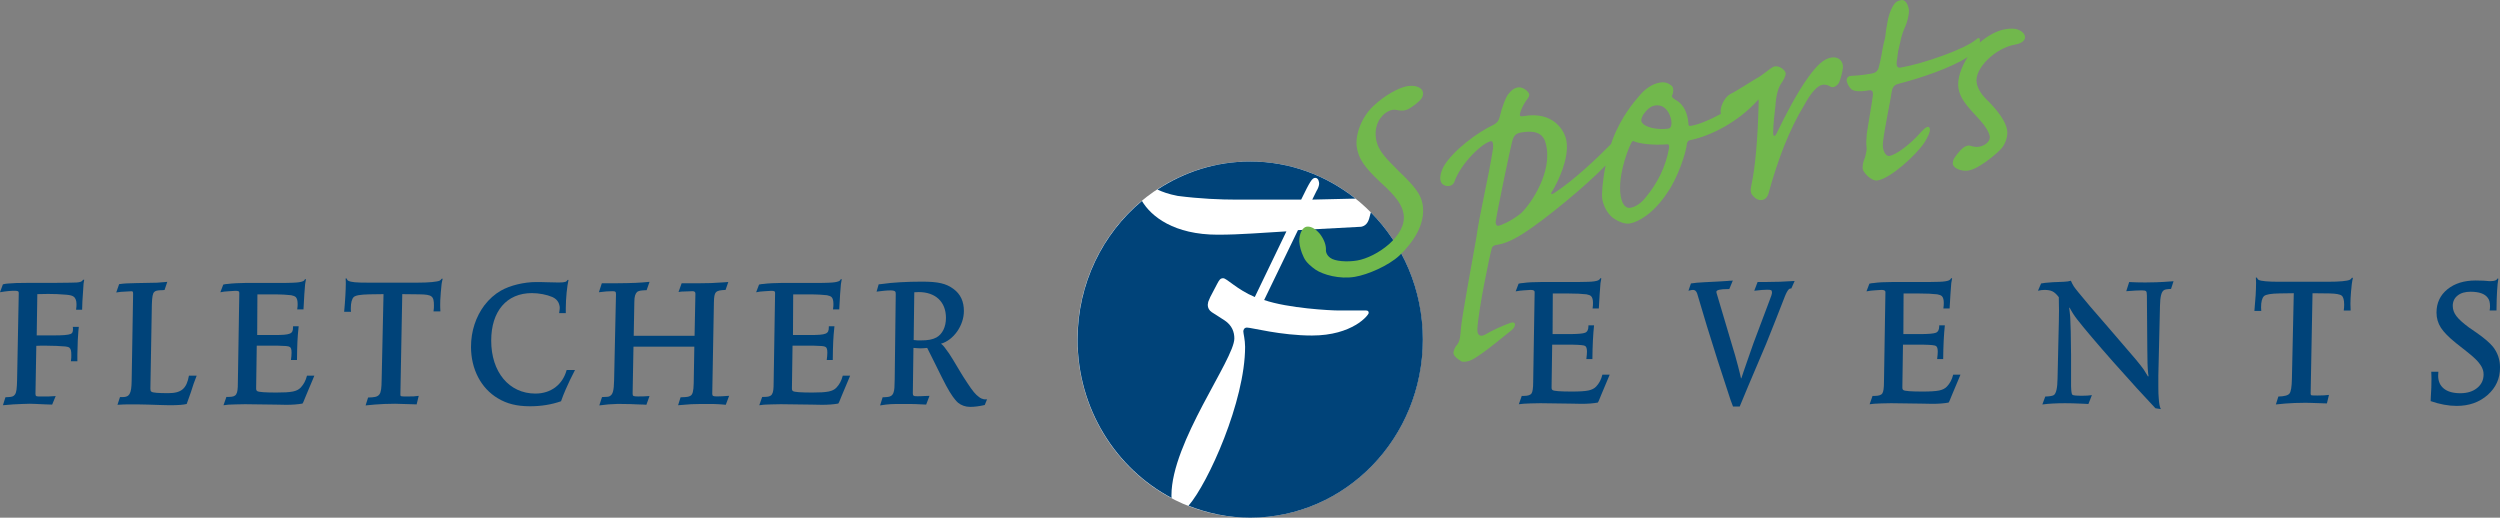 <?xml version="1.0" encoding="UTF-8"?>
<svg id="Layer_1" data-name="Layer 1" xmlns="http://www.w3.org/2000/svg" viewBox="0 0 1252.75 259.4">
  <rect x="0" y="0" width="1252.75" height="259.4" fill="#808080" stroke="none"/>
  <defs>
    <style>
      .cls-1 {
        fill: #004379;
      }

      .cls-1, .cls-2, .cls-3 {
        stroke-width: 0px;
      }

      .cls-2 {
        fill: #71b84c;
      }

      .cls-3 {
        fill: #fff;
      }
    </style>
  </defs>
  <g>
    <path class="cls-3" d="m712.89,170.16c0,49.29-38.72,89.24-86.5,89.24s-86.5-39.95-86.5-89.24,38.72-89.25,86.5-89.25,86.5,39.96,86.5,89.25"/>
    <path class="cls-1" d="m590.08,98.16c11.18,1.45,21.62,1.87,29.52,1.87h32.41c4.32-8.82,5.43-10.9,7.05-10.9s1.96,2.08,1.96,2.93c0,.8-.54,2.51-1.26,3.54l-2.18,4.42,21.65-.5c-14.63-11.61-32.88-18.6-52.75-18.6-17.11,0-33.04,5.21-46.48,14.06,2.4,1.13,5.52,2.31,10.07,3.17"/>
    <path class="cls-1" d="m587.02,248.18c0-26.62,31.51-68.12,31.51-78.58,0-3.14-1.08-6.49-4.84-9.02l-6.5-4.17c-1.26-.84-1.98-2.13-1.98-3.61.34-2.32,0-.82,1.25-3.96l3.41-6.5c1.1-2.09,1.62-2.92,3.07-2.92,1.8,0,6.86,5.63,15.84,9.42l15.85-32.9c-11.52.64-22.84,1.67-34.39,1.67-21.92,0-33.39-9.11-38.01-16.91-19.66,16.35-32.25,41.36-32.25,69.46,0,34.62,19.17,64.59,47.11,79.37-.06-.45-.08-.9-.08-1.35"/>
    <path class="cls-1" d="m686.93,106.4l-.88,3.25c-.74,2.32-1.98,3.58-3.96,3.98l-31.68,1.69-16.95,35.02c12.07,4.17,33.5,5.24,36.91,5.24h14.04c1.1,0,1.44.42,1.44,1.25,0,1.06-8.09,11.3-28.41,11.3-15.69,0-30.28-3.98-32.61-3.98-1.26,0-1.8,1.05-1.8,1.89,0,1.04.89,4.19.89,7.76,0,27.19-18.46,68.21-28.36,79.63,9.65,3.8,20.01,5.98,30.93,5.98,47.75,0,86.49-39.94,86.49-89.25,0-24.99-10-47.54-26.04-63.75"/>
  </g>
  <g>
    <path class="cls-1" d="m26.11,202.74l-3.13-.1c-5.54-.21-6.16-.32-8.04-.32-1.15,0-2.5.11-3.76.11-3.34.11-5.12.21-9.71.63l1.25-3.98c.73-.1,1.25-.1,1.57-.1,1.88-.1,2.61-.42,3.24-1.36.73-1.04.94-2.92,1.04-7.41l.83-43.45c0-.84-.52-1.05-2.09-1.05-1.77,0-3.65.1-7.31.73l1.46-3.96c1.25-.32,1.67-.32,2.82-.42,1.98-.21,5.22-.31,9.71-.31h12.74c1.04,0,3.86,0,8.46-.1,2.82,0,4.18-.11,5.12-.42.63-.21.94-.52,1.36-1.04h.52c-.1.73-.21,1.04-.31,1.88-.11,1.25-.21,2.82-.31,4.7-.31,3.65-.31,4.91-.42,8.45h-3.03c.21-1.57.21-1.98.21-2.82,0-1.78-.52-3.13-1.46-3.76-.73-.52-1.56-.73-3.44-.94-3.76-.31-6.16-.41-9.3-.41-1.46,0-2.61,0-5.43.1l-.31,20.68h8.36c4.8,0,7.41-.2,8.67-.73.84-.32,1.15-1.04,1.15-2.51,0-.21,0-.62-.11-1.04h3.03c-.1.83-.21,1.57-.21,1.99-.1,1.05-.21,2.61-.31,4.7-.11,3.13-.21,5.63-.21,7.31v3.24h-3.24c.21-1.46.21-1.98.21-3.13,0-1.99-.21-3.03-.94-3.66-.42-.32-1.04-.52-1.98-.62-2.19-.22-6.58-.42-10.65-.42-.83,0-2.19,0-3.97.1l-.42,23.92v.1c0,.62.1.94.42,1.15.31.21.73.21,3.97.21,1.78,0,2.92,0,5.74-.21l-1.77,4.28Z"/>
    <path class="cls-1" d="m98.56,188.23c-1.36,3.45-1.78,4.7-2.92,8.35-1.15,3.34-1.36,3.87-2.09,5.85-1.67.41-3.86.63-8.67.63-1.46,0-3.03-.11-4.49-.11l-6.48-.21c-2.92-.1-5.64-.1-8.15-.1-2.92,0-3.86,0-6.89.2l1.25-3.86h1.36c3.45,0,4.39-1.77,4.49-8.14l.73-43.44c0-1.25-.1-1.46-.94-1.46-.21,0-.73.1-1.67.1l-3.55.21-2.3.31,1.46-4.18c2.82-.41,4.39-.41,8.56-.52l5.22-.1c4.59,0,5.95-.1,10.34-.52l-1.36,4.07c-.83.11-1.46.11-1.88.11-1.98.1-2.71.31-3.34.94-.73.73-1.04,2.5-1.15,6.37l-.73,41.98v.1c0,.74.1,1.15.52,1.47.63.52,3.24.73,8.46.73,6.58,0,9.19-2.3,10.34-8.77h3.86Z"/>
    <path class="cls-1" d="m157.53,188.23c-.42,1.04-.62,1.46-1.04,2.51l-3.03,7.2-1.46,3.56-.42.73c-2.4.42-5.12.62-8.15.62-1.57,0-3.24-.1-5.22-.1l-15.46-.2c-.73,0-2.3,0-4.91.1-3.44.1-3.76.1-5.85.42l1.46-4.18h1.04c3.97,0,4.7-1.04,4.7-7l.73-45.11c0-.84-.42-1.05-1.98-1.05-.62,0-2.19.1-3.34.21-1.98.1-2.5.2-4.18.52l1.46-3.86c.94-.21,1.57-.31,2.09-.31,2.19-.31,6.58-.52,9.5-.52h18.27c1.26,0,2.92,0,5.12-.1,2.61-.11,3.86-.32,4.91-.73.52-.21.84-.52,1.04-1.04h.52c-.21.94-.21,1.25-.42,2.4-.31,3.45-.52,6.26-.83,12.74h-3.14c.21-1.36.21-2.09.21-2.72,0-1.67-.32-2.82-.94-3.45-.42-.41-1.26-.73-2.3-.94-1.78-.21-4.8-.42-9.19-.42h-7.73l-.11,20.37h8.25c8.56,0,9.71-.52,9.71-3.97v-.42h2.82c-.63,6.06-.73,8.57-.84,16.92h-3.03c.21-1.67.31-2.4.31-3.76,0-1.67-.31-2.5-.94-2.82-.63-.42-2.19-.52-6.06-.62h-10.44l-.31,21.51c0,.62.21,1.05.52,1.25.73.52,4.18.73,9.61.73,7.62,0,10.34-.52,12.22-2.51,1.46-1.57,2.5-3.44,3.13-5.95h3.65Z"/>
    <path class="cls-1" d="m208.78,202.64c-1.46,0-2.5-.1-3.13-.1-5.53-.11-6.16-.22-7.62-.22-1.57,0-3.45.11-5.43.11-3.97.21-5.43.31-9.4.73l1.25-3.97c6.06-.11,6.68-.94,6.79-8.88l.94-42.92-7.1.1c-4.59.11-6.89.52-7.83,1.36-.94.94-1.46,2.92-1.46,5.64,0,.52,0,.94.1,1.77h-3.44c.52-5.43.83-11.38.83-14.1,0-.62,0-1.46-.1-2.61h.52c.21.62.42.94.83,1.15,1.57.73,3.76.94,10.34.94h24.12c5.95,0,10.13-.42,11.38-1.04.31-.21.63-.42.94-.94h.52c-.52,2.19-.63,2.71-.94,6.78-.31,3.77-.31,4.91-.31,6.27,0,.73,0,1.88.1,3.34h-3.45c.21-1.46.21-1.98.21-2.92,0-4.8-.94-5.53-7.21-5.64l-8.66-.1-.94,50.23v.11c0,.94.1.94,3.55.94,2.71,0,3.45,0,5.64-.31l-1.05,4.28Z"/>
    <path class="cls-1" d="m288.13,185.41c-1.15,2.19-1.46,2.92-2.51,5.01-.83,1.78-1.57,3.34-2.19,4.8-.94,2.19-1.36,3.24-2.3,5.85-4.8,1.67-9.92,2.51-15.56,2.51-6.58,0-11.59-1.26-16.08-3.98-8.46-5.01-13.47-14.62-13.47-25.79,0-7.83,2.4-15.04,6.68-20.78,2.4-3.13,5.22-5.64,8.35-7.42,4.6-2.61,11.49-4.28,17.75-4.28.83,0,2.82,0,5.85.11l4.49.1h1.25c2.61,0,3.55-.31,3.97-1.25h.52c-.73,3.03-1.36,9.3-1.36,14.1v2.51h-3.34c.21-1.47.31-1.99.31-2.61,0-.94-.31-1.99-.73-2.82-.62-1.15-1.57-1.98-2.92-2.61-2.92-1.25-6.79-1.98-10.34-1.98-12.64,0-20.36,9.09-20.36,23.81,0,15.78,8.98,26.53,22.14,26.53,7.83,0,13.68-4.49,15.66-11.8h4.18Z"/>
    <path class="cls-1" d="m363.7,202.84c-.94-.1-1.67-.2-2.19-.2-.84-.1-2.19-.1-4.28-.21h-5.95c-3.45,0-5.85.11-11.49.63l1.25-3.98c3.24-.1,3.97-.2,4.91-.73,1.15-.62,1.57-2.29,1.67-6.27l.31-18.37h-30.49l-.42,22.66v1.04c0,1.04.42,1.25,2.61,1.25,1.98,0,3.13,0,5.85-.21l-1.57,4.38-1.46-.1-3.24-.1c-1.46-.1-4.8-.21-8.04-.21h-2.09c-3.34.11-4.8.21-8.77.73l1.36-4.18c2.82-.1,3.34-.1,3.97-.52,1.46-.83,1.98-2.71,2.09-7.94l.94-42.92v-.21c0-1.25-.31-1.46-1.88-1.46-1.88,0-3.45.1-6.68.52l1.46-4.49h6.27c10.44-.11,12.01-.21,17.65-.73l-1.46,4.18c-3.03.1-3.86.31-4.7.83-.94.84-1.46,2.29-1.46,5.01l-.31,17.02h30.49l.42-21.1c0-.83-.42-1.25-1.46-1.25-.31,0-1.15,0-2.51.1l-3.03.1-1.46.21,1.56-4.38h8.77c4.28,0,7.62-.11,11.69-.42l2.92-.21-1.36,3.97c-5.12.21-5.74.84-5.85,6.27l-.83,45.74c0,1.15.42,1.36,2.51,1.36,1.46,0,3.13-.11,5.95-.31l-1.67,4.48Z"/>
    <path class="cls-1" d="m426.01,188.23c-.42,1.04-.62,1.46-1.04,2.51l-3.03,7.2-1.46,3.56-.42.73c-2.4.42-5.12.62-8.15.62-1.57,0-3.24-.1-5.22-.1l-15.46-.2c-.73,0-2.3,0-4.91.1-3.44.1-3.76.1-5.85.42l1.46-4.18h1.04c3.97,0,4.7-1.04,4.7-7l.73-45.11c0-.84-.42-1.05-1.98-1.05-.62,0-2.19.1-3.34.21-1.98.1-2.5.2-4.18.52l1.46-3.86c.94-.21,1.57-.31,2.09-.31,2.19-.31,6.58-.52,9.5-.52h18.27c1.25,0,2.92,0,5.12-.1,2.61-.11,3.86-.32,4.91-.73.52-.21.84-.52,1.04-1.04h.52c-.21.94-.21,1.25-.42,2.4-.31,3.45-.52,6.26-.84,12.74h-3.13c.21-1.36.21-2.09.21-2.72,0-1.67-.31-2.82-.94-3.45-.42-.41-1.25-.73-2.3-.94-1.78-.21-4.8-.42-9.19-.42h-7.73l-.11,20.37h8.25c8.56,0,9.71-.52,9.71-3.97v-.42h2.82c-.63,6.06-.73,8.57-.84,16.92h-3.03c.21-1.67.31-2.4.31-3.76,0-1.67-.31-2.5-.94-2.82-.63-.42-2.19-.52-6.06-.62h-10.44l-.31,21.51c0,.62.21,1.05.52,1.25.73.52,4.18.73,9.61.73,7.62,0,10.34-.52,12.22-2.51,1.46-1.57,2.5-3.44,3.13-5.95h3.65Z"/>
    <path class="cls-1" d="m493.45,202.95c-2.71.63-5.12.94-7.31.94-2.3,0-4.38-.73-6.06-2.08-.94-.83-1.77-1.88-2.61-3.03-2.3-3.34-3.34-5.22-9.61-17.97-.73-1.46-1.77-3.55-3.24-6.47-1.98.21-2.61.21-3.55.21s-1.67-.11-3.34-.21l-.31,22.66v.1c0,1.26.42,1.46,2.19,1.46.94,0,2.09,0,3.34-.1l2.82-.1-1.67,4.38c-4.91-.31-6.79-.31-11.59-.31-5.53,0-7,0-11.49.73l1.26-4.08c2.61-.1,3.45-.2,4.28-.73.62-.42,1.04-1.05,1.25-1.88.42-1.46.42-2.2.52-6.37l.52-42.71v-.1c0-.84-.1-1.04-.31-1.25-.32-.31-1.15-.52-2.2-.52-2.09,0-4.8.31-7.1.62l1.05-3.65c.83-.11,1.46-.21,1.88-.21,4.7-.73,12.53-1.15,19.84-1.15,8.15,0,12.12.94,15.77,3.65,3.55,2.61,5.22,6.27,5.22,11.07,0,7.31-5.22,14.62-11.49,16.39.84.62,1.15.94,1.88,1.89,1.46,1.87,3.03,4.17,4.18,6.15l4.07,6.79c.73,1.25,1.78,2.82,3.14,4.91,2.61,3.97,4.07,5.75,5.85,7,.62.52,1.57.94,2.19,1.04.41.1.52.1,1.36.1h.42l-1.15,2.82Zm-32.06-32.37c3.65,0,5.85-.42,7.83-1.46,3.03-1.67,4.8-5.33,4.8-9.81,0-8.05-5.22-12.95-13.68-12.95-.52,0-1.25.1-2.19.1l-.31,23.92c1.57.21,2.09.21,3.55.21Z"/>
  </g>
  <g>
    <path class="cls-1" d="m802.96,187.74h3.65l-1.04,2.51-3.03,7.2-1.46,3.55-.42.73c-2.37.42-5.08.63-8.14.63-.49,0-1.31-.02-2.45-.05-1.15-.04-2.07-.05-2.77-.05l-15.45-.21c-1.53,0-3.17.03-4.91.1-2.58.07-4.52.21-5.85.42l1.46-4.18h1.04c2.02,0,3.3-.42,3.86-1.25.56-.83.83-2.75.83-5.74l.73-45.09c0-.69-.66-1.04-1.98-1.04-.7,0-1.81.07-3.34.21-1.32.07-2.71.24-4.18.52l1.46-3.86c.9-.21,1.6-.31,2.09-.31,2.44-.35,5.6-.52,9.5-.52h18.27c1.95,0,3.65-.03,5.12-.1,2.3-.07,3.93-.31,4.91-.73.49-.21.83-.56,1.04-1.04h.52c-.07.35-.14.77-.21,1.25-.07.49-.14.87-.21,1.15-.28,3.41-.56,7.66-.83,12.73h-3.13c.14-.9.21-1.81.21-2.71,0-1.67-.31-2.82-.94-3.44-.42-.42-1.18-.73-2.3-.94-2.37-.28-5.43-.42-9.19-.42h-7.72l-.1,20.35h8.25c4.24,0,6.92-.23,8.04-.68,1.11-.45,1.67-1.55,1.67-3.29v-.42h2.82c-.49,4.59-.77,10.23-.83,16.91h-3.03c.21-1.67.31-2.92.31-3.76,0-1.53-.31-2.47-.94-2.82-.49-.35-2.51-.56-6.05-.63h-10.44l-.31,21.5c0,.63.17,1.04.52,1.25.69.49,3.9.73,9.6.73,3.83,0,6.59-.17,8.3-.52,1.7-.35,3.01-1.01,3.91-1.98,1.53-1.6,2.57-3.58,3.13-5.95Z"/>
    <path class="cls-1" d="m899.31,140.77l-1.67,3.76c-.56,0-.98.14-1.25.42-.63.63-1.29,1.81-1.98,3.55l-4.49,11.48-4.91,12.32c-1.25,3.06-4.28,10.2-9.08,21.4l-4.17,10.02h-3.34c-.63-1.67-1.04-2.78-1.25-3.34l-6.47-19.83c-3.2-10.16-5.01-15.94-5.43-17.33l-4.8-16.08c-.42-1.25-1.11-1.88-2.09-1.88-.42,0-1.18.14-2.3.42l1.25-3.65c1.74-.28,4.07-.49,6.99-.63l6.26-.31,5.01-.31c.35,0,.73-.03,1.15-.1h.63c.07,0,.21-.02.42-.05.21-.03.38-.05.52-.05l-1.77,4.28h-.73c-3.83,0-5.74.45-5.74,1.36,0,.07.02.17.05.31.03.14.05.24.05.31l8.25,27.77c.56,1.67,1.39,4.63,2.51,8.87.76,2.92,1.25,4.94,1.46,6.05h.21l1.04-3.13c0-.07.66-1.98,1.98-5.74l3.03-8.66,7.93-21.09c.9-2.23,1.36-3.65,1.36-4.28s-.14-1.03-.42-1.2c-.28-.17-.91-.26-1.88-.26-1.53,0-3.72.17-6.58.52l1.67-4.38h3.76c4.94,0,9.88-.17,14.82-.52Z"/>
    <path class="cls-1" d="m978.74,187.74h3.65l-1.04,2.51-3.03,7.2-1.46,3.55-.42.73c-2.37.42-5.08.63-8.14.63-.49,0-1.31-.02-2.45-.05-1.15-.04-2.07-.05-2.77-.05l-15.45-.21c-1.53,0-3.17.03-4.91.1-2.58.07-4.52.21-5.85.42l1.46-4.18h1.04c2.02,0,3.3-.42,3.86-1.25.56-.83.83-2.75.83-5.74l.73-45.09c0-.69-.66-1.04-1.98-1.04-.7,0-1.81.07-3.34.21-1.32.07-2.71.24-4.18.52l1.46-3.86c.9-.21,1.6-.31,2.09-.31,2.44-.35,5.6-.52,9.5-.52h18.27c1.95,0,3.65-.03,5.12-.1,2.3-.07,3.93-.31,4.91-.73.49-.21.83-.56,1.04-1.04h.52c-.07.35-.14.77-.21,1.25-.07.49-.14.87-.21,1.15-.28,3.41-.56,7.66-.83,12.73h-3.13c.14-.9.21-1.81.21-2.71,0-1.67-.31-2.82-.94-3.44-.42-.42-1.18-.73-2.3-.94-2.37-.28-5.43-.42-9.19-.42h-7.72l-.1,20.35h8.25c4.24,0,6.92-.23,8.04-.68,1.11-.45,1.67-1.55,1.67-3.29v-.42h2.82c-.49,4.59-.77,10.23-.83,16.91h-3.03c.21-1.67.31-2.92.31-3.76,0-1.53-.31-2.47-.94-2.82-.49-.35-2.51-.56-6.05-.63h-10.44l-.31,21.5c0,.63.17,1.04.52,1.25.69.49,3.9.73,9.6.73,3.83,0,6.59-.17,8.3-.52,1.7-.35,3.01-1.01,3.91-1.98,1.53-1.6,2.57-3.58,3.13-5.95Z"/>
    <path class="cls-1" d="m1048.26,197.97l-1.77,4.49-1.46-.1-2.3-.1c-2.92-.14-5.57-.21-7.93-.21-4.38,0-8.18.21-11.38.63l1.46-3.97c2.16-.07,3.58-.31,4.28-.73,1.18-.76,1.81-3.55,1.88-8.35l.42-18.79c.21-7.86.31-13.01.31-15.45,0-.35-.02-1.23-.05-2.66-.04-1.43-.05-2.7-.05-3.81-1.11-1.46-2.18-2.44-3.18-2.92-1.01-.49-2.35-.73-4.02-.73-.98,0-2.05.14-3.24.42l1.57-3.65c.84-.21,2.82-.42,5.95-.63l5.32-.21c1.6-.07,2.82-.24,3.65-.52.42.98.9,1.92,1.46,2.82.56.91,3.3,4.28,8.25,10.13l8.77,10.13,7.72,8.98c5.01,5.71,8.42,9.81,10.23,12.32.14.21.87,1.39,2.19,3.55l.31-.1c-.14-.83-.21-1.29-.21-1.36-.28-2.64-.42-6.68-.42-12.11l-.21-26.93c0-1.18-.14-1.91-.42-2.19-.28-.28-.98-.42-2.09-.42-1.67,0-4.28.14-7.83.42l1.46-4.59c2.51.14,5.18.21,8.04.21,2.5,0,4.35-.03,5.53-.1,2.23-.07,5.12-.24,8.66-.52l-1.25,3.86c-1.95.07-3.13.28-3.55.63-1.25.7-1.91,3.27-1.98,7.72l-.83,35.07v5.74c0,2.51.07,4.42.21,5.74.14,2.51.49,4.28,1.04,5.32l-2.71-.42-9.39-10.13-11.8-13.15c-8.35-9.46-14.37-16.56-18.06-21.29-1.32-1.67-2.58-3.62-3.76-5.85l-.21.1c.07.49.16,1.18.26,2.09.1.91.19,1.74.26,2.51.21,3.41.35,9.74.42,19v15.55c.07,2.58.28,4.04.63,4.38.28.35,1.91.52,4.91.52,1.95,0,3.58-.1,4.91-.31Z"/>
    <path class="cls-1" d="m1167.05,197.87l-1.04,4.28c-.56,0-1.18-.02-1.88-.05-.7-.04-1.11-.05-1.25-.05-2.09-.07-3.79-.12-5.11-.16-1.32-.03-2.16-.05-2.51-.05-.49,0-1.34.02-2.56.05-1.22.04-2.18.05-2.87.05-3.27.14-6.4.38-9.39.73l1.25-3.97c2.99-.07,4.85-.57,5.58-1.51.73-.94,1.13-3.39,1.2-7.36l.94-42.9-7.1.1c-4.32.07-6.93.52-7.83,1.36-.98.98-1.46,2.85-1.46,5.64,0,.63.03,1.22.1,1.77h-3.44c.56-5.78.83-10.47.83-14.09,0-.97-.04-1.84-.1-2.61h.52c.21.56.49.94.84,1.15,1.32.63,4.77.94,10.33.94h24.11c6.19,0,9.99-.35,11.38-1.04.42-.28.73-.59.94-.94h.52c-.42,1.74-.73,4-.94,6.79-.21,2.51-.31,4.59-.31,6.26,0,1.25.03,2.37.1,3.34h-3.45c.14-.97.21-1.95.21-2.92,0-2.37-.42-3.88-1.25-4.54-.83-.66-2.82-1.03-5.95-1.1l-8.66-.1-.94,50.21v.1c0,.49.16.77.47.84.31.07,1.34.1,3.08.1,2.3,0,4.17-.1,5.64-.31Z"/>
    <path class="cls-1" d="m1250.98,155.59h-3.44c.14-.63.21-1.32.21-2.09,0-1.95-.38-3.37-1.15-4.28-1.46-2.02-4.35-3.03-8.66-3.03-2.71,0-4.87.64-6.47,1.93-1.6,1.29-2.4,3.01-2.4,5.17,0,1.81.61,3.51,1.83,5.11,1.22,1.6,3.29,3.48,6.21,5.64l4.38,3.03c3.62,2.58,6.19,4.8,7.72,6.68,2.37,2.99,3.55,6.47,3.55,10.44,0,5.5-2.07,10.07-6.21,13.73-4.14,3.65-9.31,5.48-15.5,5.48-4.11,0-8.46-.8-13.05-2.4,0-.42.02-.9.05-1.46.03-.56.05-.9.05-1.04.21-2.78.31-5.74.31-8.87,0-1.25-.04-2.37-.1-3.34h3.55c-.07.63-.1,1.29-.1,1.98,0,2.78.96,4.94,2.87,6.47,1.91,1.53,4.65,2.3,8.19,2.3s6.3-.87,8.46-2.61c2.16-1.74,3.24-4,3.24-6.79,0-.83-.1-1.57-.31-2.19-.35-1.11-.87-2.12-1.57-3.03-1.04-1.53-3.06-3.48-6.05-5.85l-5.95-4.7c-3.55-2.85-6.05-5.41-7.52-7.67-1.46-2.26-2.19-4.78-2.19-7.57,0-4.8,1.81-8.68,5.43-11.64,3.62-2.96,8.35-4.44,14.2-4.44,1.81,0,3.17.04,4.07.1l2.5.21h1.04c1.88,0,2.96-.42,3.24-1.25h.52c-.56,3.13-.87,8.46-.94,15.97Z"/>
  </g>
  <g>
    <path class="cls-2" d="m712.81,102.15c-.81-4.76-4.05-8.93-11.83-16.33-5.93-6.07-10.38-9.86-11.45-16.21-.78-4.59.68-8.83,2.68-10.98,1.47-2.06,4.9-4.28,7.76-3.49,2.27.52,4.24.37,6.06-.66,1.82-1.03,5.05-3.4,6.22-5.05,1.17-1.65,1.17-3.83-.31-5.03s-3.92-1.7-6.92-1.19c-3.88.66-11.05,4.41-16.83,9.92-6.57,6.19-9.2,15.35-8.27,20.82.99,5.82,3.85,9.87,11.84,17.41,8.34,7.48,10.85,11.59,11.57,15.83,1.85,10.94-13.57,21.71-23.27,23.35-4.94.84-11.18.44-13.47-1.35-1.65-1.17-2.3-2.88-2.16-4.17.05-1.82-.63-4.79-3.17-7.99-2.48-2.85-4.8-3.72-6.57-3.43-2.12.36-3.73,3.72-3.63,7.51.18,2.15.84,4.94,2.23,7.79,1.18,2.7,4.1,4.93,5.96,6.25,3.68,2.46,11.9,4.88,19.66,3.57,6.53-1.1,16.84-5.57,22.33-10.67,6.72-6.4,13.32-15.68,11.62-25.74l-.03-.18Z"/>
    <path class="cls-2" d="m917.79,28.82l-.18.03c-3.88.66-7.14,3.93-11.27,9.53-5.75,7.87-12.04,20-15.79,27.89-1.05,2.36-2.11,2.54-2-.02.08-4.91.65-9,1.09-12.89.34-5.5,1.36-9.12,2.8-11.36,1.17-1.65,2.43-3.86,2.37-5.3-.27-1.59-3.01-3.85-5.48-3.43-1.41.24-3.44,2.21-7.17,4.84-4.14,2.33-12.13,7.68-15.33,9.13-3.11,1.98-4.87,6.63-4.63,9.13.04.24.09.47.14.69-6.08,3.34-11.46,5.4-14.8,5.96-1.41.24-1.47-.11-1.5-1.38-.39-4.47-1.93-9.29-6.71-11.75-.83-.59-1.89-1.5-1.45-2.11.7-1.21.96-3.97-.28-4.85-1.27-1.06-3.06-2.02-5.71-1.57l-.18.03c-4.23.72-7.9,3.7-10.45,6.85-1.97,2.33-8.83,10.02-13.33,22.04-.21.62-.41,1.24-.61,1.86-6.62,6.78-19.08,18.6-28.65,24.68-1.15.74-1.91.51-.88-.94,2.99-4.86,8.49-16.32,7.2-24.99-.72-5.32-6.57-15.22-21.21-12.74-1.06.18-2.47.42-2.15-.91.23-1.85,1.87-5.03,3.04-6.68,1.5-1.89,2.05-2.89,1.31-4.03-.77-1.32-3.24-3.08-5.36-2.72l-.18.03c-1.41.24-3.06,1.24-4.23,2.89-1.58,1.36-3.78,7.72-4.71,11.87-.41,1.88-1.46,3.15-3.14,3.98-7.58,3.46-20.5,12.9-25.1,21.12-1.08,2.18-1.78,4.47-1.46,6.42.24,2.5,2.75,3.35,4.33,3.08,1.06-.18,1.91-.5,2.58-1.89,3.42-9.83,14.57-20.07,18.48-20.55.88-.15,1.18,1.62.98,3.64-2.35,15.1-6.98,33.84-8.39,44.79-1.86,10.48-7.14,39.32-7.66,44.85-.4,4.06-.28,6.94-2.27,9.09-.91,1.06-1.67,3-1.49,4.06.24,1.41,2.3,2.88,4.13,4.02,1.29.14,1.82.05,2.53-.06,1.59-.27,3.26-1.1,5.7-2.78,5.23-3.43,10.45-7.94,16.85-13.01,2.08-1.62,2.46-4.77-.95-3.47-3.09,1.07-8.99,3.7-12.28,5.71-2.32,1.3-4.06.69-4.04-2.4.39-9.5,6.41-38.29,7.25-40.79.5-1.35,1.38-1.5,2.44-1.68,2.12-.36,5.65-.96,12.87-5.44,11.24-7.07,32.34-24.57,41.71-34.4-1.56,7.82-2.06,14.6-1.66,16.92.51,3,2.25,6.88,5.2,9.28,3.51,2.49,6.54,3.25,8.66,2.89,4.06-.69,11.87-4.91,18.79-15.52,4.98-7.01,9.36-19.73,9.79-24.7.38-.97.67-1.38,1.73-1.56,10-2.05,23.89-8.94,33.81-20.06.1-.11.19-.23.27-.35.08.46.12.97.11,1.55-.45,18.77-1.75,32.6-3.58,41.07-.64,2.65-.52,4.44.57,5.53,1.59,1.91,3.15,2.55,4.74,2.28,1.59-.27,2.85-1.39,3.46-4.21,4.29-15.42,9.87-30.7,17.84-43.67,3.04-5.6,6.21-9.4,9.04-9.88,1.41-.24,3.15.38,4.18,1.11,1.15.35,2.71-.1,4-2.13.79-1.77,1.69-5.01,1.98-7.59.23-2.94-2.04-5.64-5.75-5.02Zm-156.2,78.51c-4.49,3.48-9.22,5.55-10.81,5.82-.88.15-1.44-1.03-1.27-2.14.55-4.27,7.53-38.11,8.49-41,.47-1.53,1.29-3.12,4.11-3.6l.18-.03c10.23-1.73,12.07,2.68,12.85,8.35,1.86,14.2-9.84,29.79-13.54,32.6Zm74.78-33.16c-1.65,9.54-6.04,17.9-11.47,24.44-2.52,3.33-5.49,5.1-7.78,5.49l-.18.03c-1.94.33-4-1.14-4.81-5.9-1.49-8.82,2.62-20.95,5.02-26.07.56-1,.97-1.8,1.58-1.36,2.36,1.05,8.89,2.13,16.77,1.52.71-.12,1,.56.86,1.85Zm1.21-12.18c-.14,1.29-.35,2.24-1.76,2.48-4.79.63-11.86-.35-13.3-3.56-.3-.68.05-1.82.87-3.41,1.76-2.48,3.64-4.24,5.75-4.6l.18-.03c6-1.01,8.46,6.01,8.26,9.13Z"/>
    <path class="cls-2" d="m1014.71,18.23c-.24-1.41-1.54-2.64-3.48-3.4-1.74-.61-3.74-.64-6.38-.19l-.18.03c-3.99.68-8.76,3.26-12.61,6.67.09-.68.09-1.27.03-1.63-.12-.71-.71-.97-1.65-.08-5.52,4.93-26.94,12.36-38.06,14.24-1.59.27-2.3-.7-1.86-3.5.32-1.32.37-4.24,1.07-6.53.81-3.77,1.31-6.21,2.59-9.33,1.76-3.56,2.63-8.07,2.33-9.83-.48-2.82-1.92-4.94-3.69-4.64-1.76.3-3.15.71-4.64,3.69-1.79,3.39-2.31,6.74-2.74,9.54-.44,1.71-.52,4.44-.84,5.77-.35,1.15-1.19,4.74-1.71,8.09-.26,1.68-.87,4.5-1.54,6.97-.61,1.74-1.76,2.48-3.52,2.77-2.47.42-5.29.9-9.97,1.14-2-.03-2.67,1.36-2.46,2.59.24,1.41,1.27,3.23,2.33,4.14,1.27,1.06,4.56,1.22,7.38.75l1.06-.18c1.94-.33,2.41.32,2.36,2.14-.43,3.88-2.67,16.42-3.07,19.39-.23,2.94-.4,5.15-.16,6.56.27,1.59-.08,2.74-.72,5.38-1.05,2.36-1.4,4.59-1.16,6,.24,1.41,4.13,6.2,7.49,5.63,6.53-1.1,19.26-12.7,23.46-19.03,1.14-1.83,3.08-5.42,2.66-6.8-.33-1.94-2.15-.91-4.29,1.45-5.6,6.57-12.91,11.62-15.91,12.13-1.76.3-3.68-2.46-3.31-6.7.98-8.15,3.95-21.72,4.41-25.42.23-1.85,1.05-3.44,3.14-3.98,11.74-3,26.67-8.13,34.93-13.47-3.2,5.03-5.4,11.03-4.6,15.78.39,2.29,1.54,4.82,2.96,6.76,1.48,2.29,5.02,6.05,7.91,9.19,2.45,2.67,4.43,5.79,4.81,8.08.33,1.94-1.7,3.92-3.58,4.6-2.2.92-3.88.66-5.59.22-1.18-.53-2.06-.38-3.56.42-1.47.97-2.85,2.48-4.61,4.95-1.05,1.27-1.2,2.56-1.2,3.65.83,2.76,5.33,3.63,7.8,3.22,1.59-.27,3.79-1.19,5.76-2.43,3.47-2.04,8.43-5.96,10.71-8.53,2-2.15,3.49-6.21,2.95-9.39-.75-4.41-4.7-9.55-9.09-14.07-3.45-3.23-5.57-6.13-6.17-9.66-1.19-7.06,9.4-17.38,19.28-19.05,3-.51,5.29-1.98,4.93-4.1Z"/>
  </g>
</svg>
